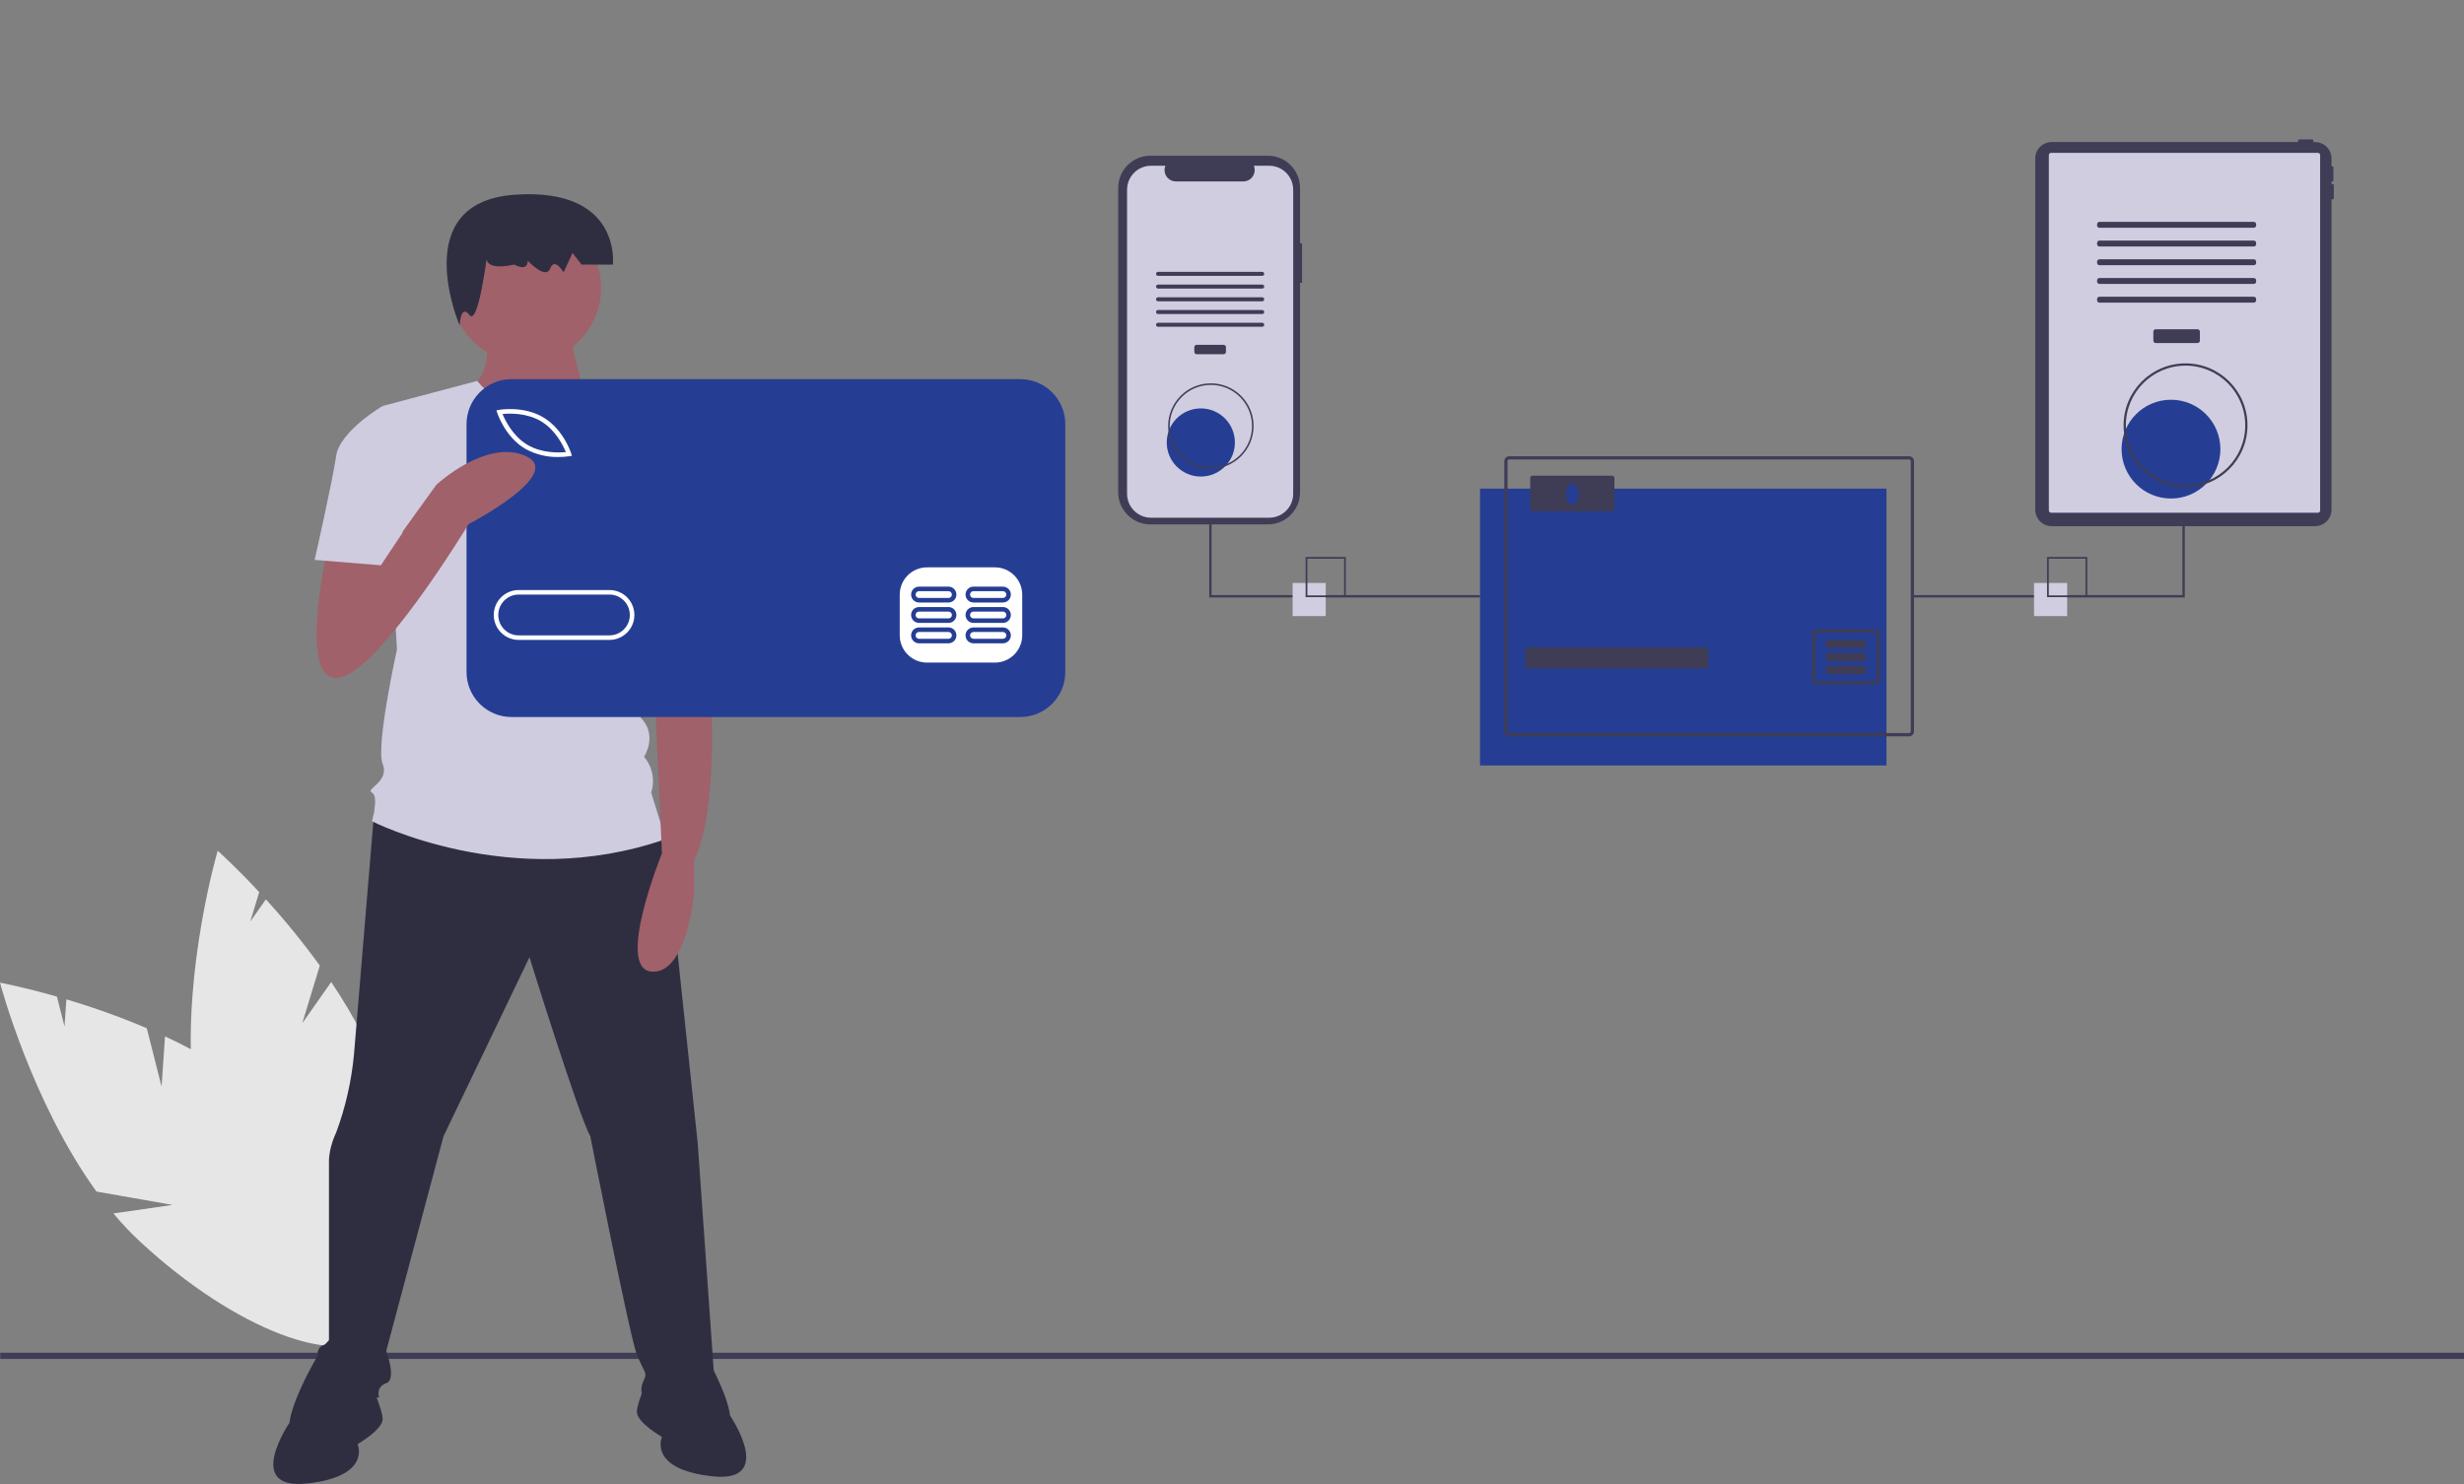 <?xml version="1.0" encoding="utf-8"?>
<!-- Generator: Adobe Illustrator 16.0.0, SVG Export Plug-In . SVG Version: 6.00 Build 0)  -->
<!DOCTYPE svg PUBLIC "-//W3C//DTD SVG 1.1//EN" "http://www.w3.org/Graphics/SVG/1.1/DTD/svg11.dtd">
<svg version="1.1" id="a139742c-031f-4297-9910-0b661ecf4262"
	 xmlns="http://www.w3.org/2000/svg" xmlns:xlink="http://www.w3.org/1999/xlink" x="0px" y="0px" width="888.08px"
	 height="534.969px" viewBox="0 0 888.08 534.969" enable-background="new 0 0 888.08 534.969" xml:space="preserve">
<rect x="0" y="0" width="888.08" height="534.969" fill="#808080" stroke="none"/>
<title>online_payments</title>
<path fill="#E6E6E6" d="M58.234,391.7l-5.333-21.033c-9.456-4.008-19.131-7.479-28.978-10.396l-0.673,9.775l-2.73-10.77
	C8.308,355.789,0,354.252,0,354.252s11.222,42.674,34.759,75.299l27.426,4.816l-21.306,3.072c2.962,3.563,6.145,6.938,9.53,10.1
	c34.24,31.783,72.377,46.365,85.182,32.57s-4.573-50.742-38.813-82.523c-10.615-9.854-23.949-17.76-37.297-23.982L58.234,391.7z"/>
<path fill="#E6E6E6" d="M108.956,368.858l6.307-20.764c-6.023-8.318-12.511-16.291-19.433-23.878l-5.629,8.021l3.229-10.631
	c-8.651-9.298-14.969-14.907-14.969-14.907s-12.452,42.331-9.167,82.426l20.988,18.3l-19.827-8.383
	c0.694,4.582,1.675,9.115,2.938,13.572c12.883,44.906,37.992,77.102,56.084,71.912c18.091-5.191,22.314-45.801,9.431-90.707
	c-3.994-13.922-11.322-27.582-19.531-39.809L108.956,368.858z"/>
<rect x="0.08" y="487.649" fill="#3F3D56" width="888" height="2.242"/>
<path fill="#2F2E41" d="M134.898,292.175c0,0-6.01,72.267-7.3,87.752c-0.885,9.707-3.055,19.253-6.452,28.39
	c0,0-2.581,5.161-2.581,10.323v65.812c0,0-5.162,0-3.872,5.162c1.291,5.162,2.581,14.194,2.581,14.194h19.356
	c0,0-1.291-3.87,2.581-5.16c3.871-1.292,0-11.614,0-11.614l20.647-77.426l30.97-64.523c0,0,18.066,58.071,21.938,64.523
	c0,0,14.195,72.264,16.776,78.716c2.581,6.452,3.872,6.452,2.581,9.032c-1.291,2.582-1.291,5.162,0,6.452
	c1.291,1.292,25.809,0,25.809,0l-6.452-91.62L239.866,302.5l-59.36-18.066L134.898,292.175z"/>
<path fill="#2F2E41" d="M131.469,493.486c0,0-6.452-23.229-16.776-5.162s-10.324,24.519-10.324,24.519s-16.775,24.519,6.453,21.937
	c23.228-2.58,18.066-14.194,18.066-14.194s9.033-5.162,9.033-9.032C137.921,507.68,131.469,493.486,131.469,493.486z"/>
<path fill="#2F2E41" d="M235.995,490.904c0,0,6.452-23.227,16.776-5.162c10.323,18.066,10.323,24.519,10.323,24.519
	s16.776,24.519-6.452,21.938c-23.228-2.582-18.066-14.194-18.066-14.194s-9.033-5.162-9.033-9.034
	C229.542,505.1,235.995,490.904,235.995,490.904z"/>
<path fill="#A0616A" d="M175.344,117.968c0,0,2.581,16.776-5.162,20.647s16.776,18.066,23.228,18.066s18.066-12.904,18.066-12.904
	s-6.453-19.356-5.162-23.228L175.344,117.968z"/>
<circle fill="#A0616A" cx="189.539" cy="103.773" r="27.099"/>
<path fill="#CFCCE0" d="M242.447,159.262l-32.26-19.545c0,0-18.355,20.836-38.213-2.392l-34.053,9.033l5.162,87.75
	c0,0-7.743,34.842-5.162,41.294c2.581,6.452-6.452,9.032-3.872,10.323c2.581,1.29,0,10.323,0,10.323s50.327,25.809,105.816,6.452
	l-5.162-16.775c1.428-4.459,0.452-9.339-2.581-12.904c0,0,5.162-7.743-1.291-14.195c0,0,2.581-11.614-3.872-16.776l-1.29-18.066
	l3.871-9.033L242.447,159.262z"/>
<path fill="#2F2E41" d="M175.67,91.19c0,0-3.231,6.992,9.692,4.195c0,0,4.847,2.796,4.847-1.398c0,0,6.461,6.992,8.077,2.796
	c1.615-4.195,4.846,1.398,4.846,1.398l3.231-6.992l3.23,4.195h11.308c0,0,3.23-27.967-35.539-25.171
	c-38.769,2.797-19.697,47.108-19.697,47.108s0.313-7.954,3.543-3.759C172.439,117.759,175.67,91.19,175.67,91.19z"/>
<path fill="#A0616A" d="M254.061,210.879l1.29,27.099c0,0,5.162,50.328-5.162,72.264v11.614c0,0-2.581,29.68-15.485,28.39
	c-12.905-1.291,3.871-42.584,3.871-42.584l-2.581-56.78l-2.581-32.261L254.061,210.879z"/>
<path fill="#CFCCE0" d="M228.252,160.552l12.873-2.091c9.273,8.909,15.589,20.449,18.098,33.062
	c3.871,20.647,5.162,24.519,5.162,24.519l-30.97,7.743l-16.776-32.261L228.252,160.552z"/>
<rect x="172.826" y="145.825" fill="#FFFFFF" width="203.644" height="101.161"/>
<path fill="#253E93" d="M195.063,151.909c-5.232-3.146-11.541-2.906-13.938-2.666c0.913,2.229,3.654,7.917,8.885,11.064
	c5.245,3.154,11.545,2.907,13.939,2.668C203.036,160.747,200.295,155.058,195.063,151.909z"/>
<path fill="#253E93" d="M219.647,214.34h-32.699c-4.063,0-7.357,3.294-7.357,7.357s3.294,7.357,7.357,7.357l0,0h32.699
	c4.063,0,7.357-3.294,7.357-7.357S223.71,214.34,219.647,214.34z"/>
<path fill="#253E93" d="M367.721,136.679H184.386c-8.969,0-16.24,7.271-16.24,16.24l0,0v89.324c0,8.969,7.271,16.24,16.24,16.24l0,0
	h183.335c8.969,0,16.24-7.271,16.24-16.24v-89.324C383.961,143.95,376.69,136.679,367.721,136.679L367.721,136.679z M179.85,147.757
	c0.362-0.065,8.947-1.526,16.056,2.751c7.108,4.277,9.839,12.546,9.952,12.896l0.287,0.892l-0.923,0.164
	c-1.316,0.206-2.646,0.303-3.978,0.292c-4.225,0.081-8.395-0.97-12.078-3.043c-7.108-4.276-9.838-12.546-9.952-12.896l-0.287-0.892
	L179.85,147.757z M219.647,230.689h-32.699c-4.966-0.004-8.989-4.034-8.985-9c0.004-4.96,4.024-8.98,8.985-8.985h32.699
	c4.966-0.004,8.996,4.019,9,8.985s-4.019,8.996-8.984,9C219.657,230.689,219.652,230.689,219.647,230.689z M368.429,229.055
	c-0.016,5.411-4.399,9.793-9.81,9.81h-24.524c-5.411-0.016-9.794-4.399-9.81-9.81V214.34c0.016-5.411,4.399-9.794,9.81-9.81h24.524
	c5.411,0.016,9.793,4.398,9.81,9.81V229.055z"/>
<path fill="#253E93" d="M341.86,226.193h-10.627c-1.581,0.003-2.858,1.287-2.855,2.867c0.003,1.576,1.279,2.853,2.855,2.856h10.627
	c1.581-0.003,2.859-1.287,2.855-2.867C344.713,227.473,343.437,226.197,341.86,226.193z M341.86,230.281h-10.627
	c-0.677,0.001-1.228-0.547-1.228-1.225c-0.001-0.677,0.547-1.227,1.225-1.228c0.001,0,0.002,0,0.003,0h10.627
	c0.677,0.001,1.226,0.551,1.225,1.228C343.084,229.732,342.536,230.28,341.86,230.281z"/>
<path fill="#253E93" d="M361.48,226.193h-10.627c-1.581,0.003-2.858,1.287-2.855,2.867c0.002,1.576,1.279,2.853,2.855,2.856h10.627
	c1.581-0.003,2.859-1.287,2.855-2.867C364.333,227.473,363.056,226.197,361.48,226.193z M361.48,230.281h-10.627
	c-0.677,0.001-1.227-0.547-1.228-1.225s0.547-1.227,1.225-1.228c0.001,0,0.002,0,0.003,0h10.627
	c0.677,0.001,1.226,0.551,1.225,1.228C362.704,229.732,362.156,230.28,361.48,230.281z"/>
<path fill="#253E93" d="M341.86,218.836h-10.627c-1.581,0.003-2.858,1.287-2.855,2.867c0.003,1.576,1.279,2.853,2.855,2.856h10.627
	c1.581-0.003,2.859-1.287,2.855-2.867C344.713,220.116,343.437,218.839,341.86,218.836z M341.86,222.923h-10.627
	c-0.677,0.002-1.228-0.545-1.23-1.222c-0.002-0.677,0.545-1.228,1.222-1.23c0.003,0,0.005,0,0.008,0h10.627
	c0.677-0.002,1.229,0.545,1.23,1.223c0.002,0.677-0.545,1.228-1.222,1.23C341.866,222.923,341.863,222.923,341.86,222.923z"/>
<path fill="#253E93" d="M361.48,218.836h-10.627c-1.581,0.003-2.858,1.287-2.855,2.867c0.002,1.576,1.279,2.853,2.855,2.856h10.627
	c1.581-0.003,2.859-1.287,2.855-2.867C364.333,220.116,363.056,218.839,361.48,218.836z M361.48,222.923h-10.627
	c-0.677,0.002-1.228-0.545-1.23-1.222c-0.002-0.677,0.545-1.228,1.222-1.23c0.002,0,0.005,0,0.008,0h10.627
	c0.677-0.002,1.229,0.545,1.23,1.223c0.002,0.677-0.545,1.228-1.222,1.23C361.485,222.923,361.483,222.923,361.48,222.923z"/>
<path fill="#253E93" d="M341.86,211.479h-10.627c-1.581,0.003-2.858,1.287-2.855,2.866c0.003,1.576,1.279,2.853,2.855,2.856h10.627
	c1.581-0.003,2.859-1.287,2.855-2.867C344.713,212.758,343.437,211.482,341.86,211.479z M341.86,215.566h-10.627
	c-0.677,0.001-1.228-0.547-1.228-1.224c-0.001-0.677,0.547-1.228,1.225-1.228c0.001,0,0.002,0,0.003,0h10.627
	c0.677,0,1.226,0.551,1.225,1.228C343.084,215.017,342.536,215.565,341.86,215.566z"/>
<path fill="#253E93" d="M361.48,211.479h-10.627c-1.581,0.003-2.858,1.287-2.855,2.866c0.002,1.576,1.279,2.853,2.855,2.856h10.627
	c1.581-0.003,2.859-1.287,2.855-2.867C364.333,212.758,363.056,211.482,361.48,211.479z M361.48,215.566h-10.627
	c-0.677,0.001-1.227-0.547-1.228-1.224s0.547-1.228,1.225-1.228c0.001,0,0.002,0,0.003,0h10.627c0.677,0,1.226,0.551,1.225,1.228
	C362.704,215.017,362.156,215.565,361.48,215.566z"/>
<path fill="#A0616A" d="M118.565,195.394c0,0-11.614,49.037,2.581,49.037c14.194,0,47.746-55.489,47.746-55.489
	s34.842-18.066,20.647-24.519s-32.261,10.324-32.261,10.324l-20.846,28.941l-1.092-14.747L118.565,195.394z"/>
<path fill="#CFCCE0" d="M145.664,154.1l-7.743-7.743c0,0-15.485,9.033-16.776,18.066c-1.29,9.033-7.742,37.423-7.742,37.423
	l23.873,1.936l7.742-11.614L145.664,154.1z"/>
<rect x="533.435" y="176.148" fill="#253E93" width="146.492" height="99.801"/>
<path fill="#3F3D56" d="M688.096,164.475H543.94c-0.966,0.002-1.75,0.785-1.751,1.752v97.467c0,0.967,0.783,1.752,1.751,1.752l0,0
	h144.155c0.968,0,1.752-0.785,1.752-1.752l0,0v-97.467C689.846,165.26,689.063,164.477,688.096,164.475z M688.68,263.693
	c0.002,0.321-0.259,0.582-0.58,0.584c-0.001,0-0.002,0-0.004,0H543.94c-0.321,0.001-0.583-0.259-0.584-0.581
	c0-0.001,0-0.002,0-0.003v-97.467c0.001-0.322,0.262-0.583,0.584-0.584h144.155c0.323,0.001,0.584,0.262,0.584,0.584V263.693z"/>
<path fill="#3F3D56" d="M550.629,233.344h64.245c0.471,0,0.853,0.382,0.853,0.854v5.882c0,0.471-0.382,0.853-0.853,0.853h-64.245
	c-0.471,0-0.853-0.382-0.853-0.853v-5.882C549.776,233.726,550.158,233.344,550.629,233.344z"/>
<path fill="#3F3D56" d="M675.839,226.925h-21.007c-0.967,0-1.752,0.784-1.752,1.753l0,0v16.339c0,0.968,0.783,1.753,1.752,1.753l0,0
	h21.007c0.967,0,1.751-0.785,1.752-1.753l0,0v-16.339C677.591,227.709,676.807,226.925,675.839,226.925L675.839,226.925z
	 M676.423,245.017c-0.001,0.322-0.262,0.584-0.584,0.585h-21.007c-0.322-0.001-0.583-0.263-0.584-0.585v-16.339
	c-0.001-0.322,0.259-0.584,0.58-0.585c0.002,0,0.003,0,0.004,0h21.007c0.321-0.001,0.583,0.259,0.584,0.58c0,0.001,0,0.003,0,0.005
	V245.017z"/>
<path fill="#3F3D56" d="M659.027,230.695h12.617c0.47,0,0.852,0.382,0.852,0.853v1.259c0,0.471-0.382,0.853-0.852,0.853h-12.617
	c-0.471,0-0.853-0.382-0.853-0.853v-1.259C658.175,231.077,658.557,230.695,659.027,230.695z"/>
<path fill="#3F3D56" d="M659.027,235.363h12.617c0.47,0,0.852,0.384,0.852,0.854v1.258c0,0.473-0.382,0.854-0.852,0.854h-12.617
	c-0.471,0-0.853-0.381-0.853-0.854v-1.258C658.175,235.747,658.557,235.363,659.027,235.363z"/>
<path fill="#3F3D56" d="M659.027,240.035h12.617c0.47,0,0.852,0.381,0.852,0.852v1.258c0,0.471-0.382,0.852-0.852,0.852h-12.617
	c-0.471,0-0.853-0.381-0.853-0.852v-1.258C658.175,240.416,658.557,240.035,659.027,240.035z"/>
<path fill="#3F3D56" d="M552.379,171.479h28.646c0.47,0,0.852,0.382,0.852,0.853v11.135c0,0.471-0.382,0.853-0.852,0.853h-28.646
	c-0.47,0-0.852-0.382-0.852-0.853v-11.135C551.527,171.861,551.909,171.479,552.379,171.479z"/>
<path fill="#253E93" d="M569.036,177.899c0,2.256-1.045,4.086-2.335,4.086c-1.289,0-2.334-1.83-2.334-4.086
	c0-2.257,2.334-4.085,2.334-4.085S569.036,175.643,569.036,177.899z"/>
<polygon fill="#3F3D56" points="787.447,119.23 786.594,119.23 786.594,214.533 689.848,214.533 689.848,215.387 787.447,215.387 
	"/>
<polygon fill="#3F3D56" points="533.435,215.387 435.836,215.387 435.836,119.23 436.688,119.23 436.688,214.533 533.435,214.533 
	"/>
<path fill="#3F3D56" d="M840.874,66.37h-0.547v-0.955h0.411c0.15,0,0.272-0.122,0.272-0.272v-4.916c0-0.152-0.122-0.274-0.272-0.274
	l0,0h-0.411V57.16c0-3.285-2.662-5.948-5.947-5.948l0,0h-0.606V50.53c0-0.151-0.123-0.272-0.274-0.272l0,0h-4.916
	c-0.15,0-0.272,0.121-0.272,0.272l0,0v0.682h-88.826c-3.285,0-5.947,2.663-5.947,5.948l0,0v126.577c0,3.285,2.662,5.948,5.947,5.948
	l0,0h94.896c3.285,0,5.947-2.663,5.947-5.947c0,0,0,0,0-0.001V71.833h0.547c0.15,0,0.273-0.122,0.273-0.272v-4.916
	C841.147,66.494,841.024,66.37,840.874,66.37L840.874,66.37z"/>
<path fill="#D0CDE1" d="M739.265,55.103h96.154c0.449,0,0.812,0.364,0.812,0.813v128.112c0,0.449-0.362,0.813-0.812,0.813h-96.154
	c-0.449,0-0.812-0.363-0.812-0.813V55.915C738.453,55.467,738.815,55.103,739.265,55.103z"/>
<path fill="#3F3D56" d="M776.966,118.686h15.069c0.471,0,0.852,0.381,0.852,0.853v3.266c0,0.472-0.381,0.853-0.852,0.853h-15.069
	c-0.47,0-0.853-0.381-0.853-0.853v-3.266C776.113,119.066,776.496,118.686,776.966,118.686z"/>
<path fill="#3F3D56" d="M756.688,79.985h55.626c0.471,0,0.852,0.382,0.852,0.853v0.426c0,0.471-0.381,0.852-0.852,0.852h-55.626
	c-0.471,0-0.853-0.381-0.853-0.852v-0.426C755.835,80.367,756.217,79.985,756.688,79.985z"/>
<path fill="#3F3D56" d="M756.688,86.731h55.626c0.471,0,0.852,0.381,0.852,0.853v0.425c0,0.472-0.381,0.853-0.852,0.853h-55.626
	c-0.471,0-0.853-0.381-0.853-0.853v-0.425C755.835,87.112,756.217,86.731,756.688,86.731z"/>
<path fill="#3F3D56" d="M756.688,93.477h55.626c0.471,0,0.852,0.383,0.852,0.854v0.426c0,0.471-0.381,0.852-0.852,0.852h-55.626
	c-0.471,0-0.853-0.381-0.853-0.852V94.33C755.835,93.859,756.217,93.477,756.688,93.477z"/>
<path fill="#3F3D56" d="M756.688,100.224h55.626c0.471,0,0.852,0.381,0.852,0.852v0.426c0,0.472-0.381,0.853-0.852,0.853h-55.626
	c-0.471,0-0.853-0.381-0.853-0.853v-0.426C755.835,100.604,756.217,100.224,756.688,100.224z"/>
<path fill="#3F3D56" d="M756.688,106.969h55.626c0.471,0,0.852,0.382,0.852,0.854v0.425c0,0.471-0.381,0.852-0.852,0.852h-55.626
	c-0.471,0-0.853-0.381-0.853-0.852v-0.425C755.835,107.351,756.217,106.969,756.688,106.969z"/>
<circle fill="#253E93" cx="782.471" cy="161.91" r="17.807"/>
<path fill="#3F3D56" d="M787.719,175.645c-12.329,0-22.324-9.994-22.324-22.324s9.995-22.325,22.324-22.325
	c12.33,0,22.325,9.995,22.325,22.325l0,0C810.029,165.644,800.043,175.631,787.719,175.645z M787.719,131.807
	c-11.881,0-21.513,9.632-21.513,21.514c0,11.881,9.632,21.514,21.513,21.514c11.882,0,21.514-9.633,21.514-21.514l0,0
	C809.219,141.444,799.595,131.82,787.719,131.807z"/>
<path fill="#3F3D56" d="M469.293,87.725h-0.73V67.719c0-6.395-5.184-11.577-11.578-11.577l0,0h-42.383
	c-6.395,0-11.579,5.183-11.579,11.577l0,0v109.749c0,6.396,5.185,11.578,11.579,11.578l0,0h42.383
	c6.395,0,11.578-5.183,11.578-11.578l0,0v-75.505h0.73V87.725z"/>
<path fill="#D0CDE1" d="M466.097,68.399v109.588c0.001,4.776-3.87,8.648-8.646,8.649h-42.587c-4.776-0.001-8.646-3.873-8.646-8.649
	V68.399c0-4.774,3.87-8.646,8.646-8.646h5.167c-0.857,2.102,0.151,4.498,2.252,5.355c0.493,0.199,1.02,0.303,1.551,0.303h24.282
	c2.268,0,4.106-1.838,4.106-4.106c0-0.532-0.104-1.06-0.305-1.552h5.533C462.226,59.756,466.097,63.625,466.097,68.399z"/>
<path fill="#3F3D56" d="M431.306,124.317h9.703c0.472,0,0.853,0.382,0.853,0.853v1.676c0,0.471-0.381,0.854-0.853,0.854h-9.703
	c-0.471,0-0.853-0.383-0.853-0.854v-1.676C430.453,124.699,430.835,124.317,431.306,124.317z"/>
<path fill="#3F3D56" d="M417.386,97.996h37.544c0.4,0,0.725,0.324,0.725,0.724l0,0c0,0.4-0.324,0.726-0.725,0.726h-37.544
	c-0.4,0-0.725-0.325-0.725-0.726l0,0C416.661,98.32,416.985,97.996,417.386,97.996z"/>
<path fill="#3F3D56" d="M417.386,102.584h37.544c0.4,0,0.725,0.324,0.725,0.725l0,0c0,0.4-0.324,0.725-0.725,0.725h-37.544
	c-0.4,0-0.725-0.324-0.725-0.725l0,0C416.661,102.908,416.985,102.584,417.386,102.584z"/>
<path fill="#3F3D56" d="M417.386,107.172h37.544c0.4,0,0.725,0.325,0.725,0.725l0,0c0,0.4-0.324,0.725-0.725,0.725h-37.544
	c-0.4,0-0.725-0.324-0.725-0.725l0,0C416.661,107.497,416.985,107.172,417.386,107.172z"/>
<path fill="#3F3D56" d="M417.386,111.761h37.544c0.4,0,0.725,0.324,0.725,0.724l0,0c0,0.4-0.324,0.726-0.725,0.726h-37.544
	c-0.4,0-0.725-0.325-0.725-0.726l0,0C416.661,112.085,416.985,111.761,417.386,111.761z"/>
<path fill="#3F3D56" d="M417.386,116.349h37.544c0.4,0,0.725,0.324,0.725,0.725l0,0c0,0.399-0.324,0.725-0.725,0.725h-37.544
	c-0.4,0-0.725-0.325-0.725-0.725l0,0C416.661,116.673,416.985,116.349,417.386,116.349z"/>
<circle fill="#253E93" cx="432.803" cy="159.514" r="12.28"/>
<path fill="#3F3D56" d="M436.423,168.985c-8.504,0-15.396-6.893-15.396-15.396c0-8.503,6.893-15.396,15.396-15.396
	c8.504,0,15.396,6.893,15.396,15.396l0,0C451.81,162.088,444.922,168.976,436.423,168.985z M436.423,138.754
	c-8.194,0-14.837,6.642-14.837,14.835c0,8.194,6.643,14.837,14.837,14.837c8.193,0,14.836-6.643,14.836-14.837
	C451.249,145.399,444.612,138.762,436.423,138.754z"/>
<rect x="465.888" y="210.161" fill="#D0CDE1" width="11.934" height="11.933"/>
<path fill="#3F3D56" d="M485.067,215.275h-14.491v-14.491h14.491V215.275z M471.207,214.645h13.229v-13.23h-13.229V214.645z"/>
<rect x="733.112" y="210.161" fill="#D0CDE1" width="11.934" height="11.933"/>
<path fill="#3F3D56" d="M752.291,215.275H737.8v-14.491h14.491V215.275z M738.43,214.645h13.231v-13.23H738.43V214.645z"/>
</svg>
